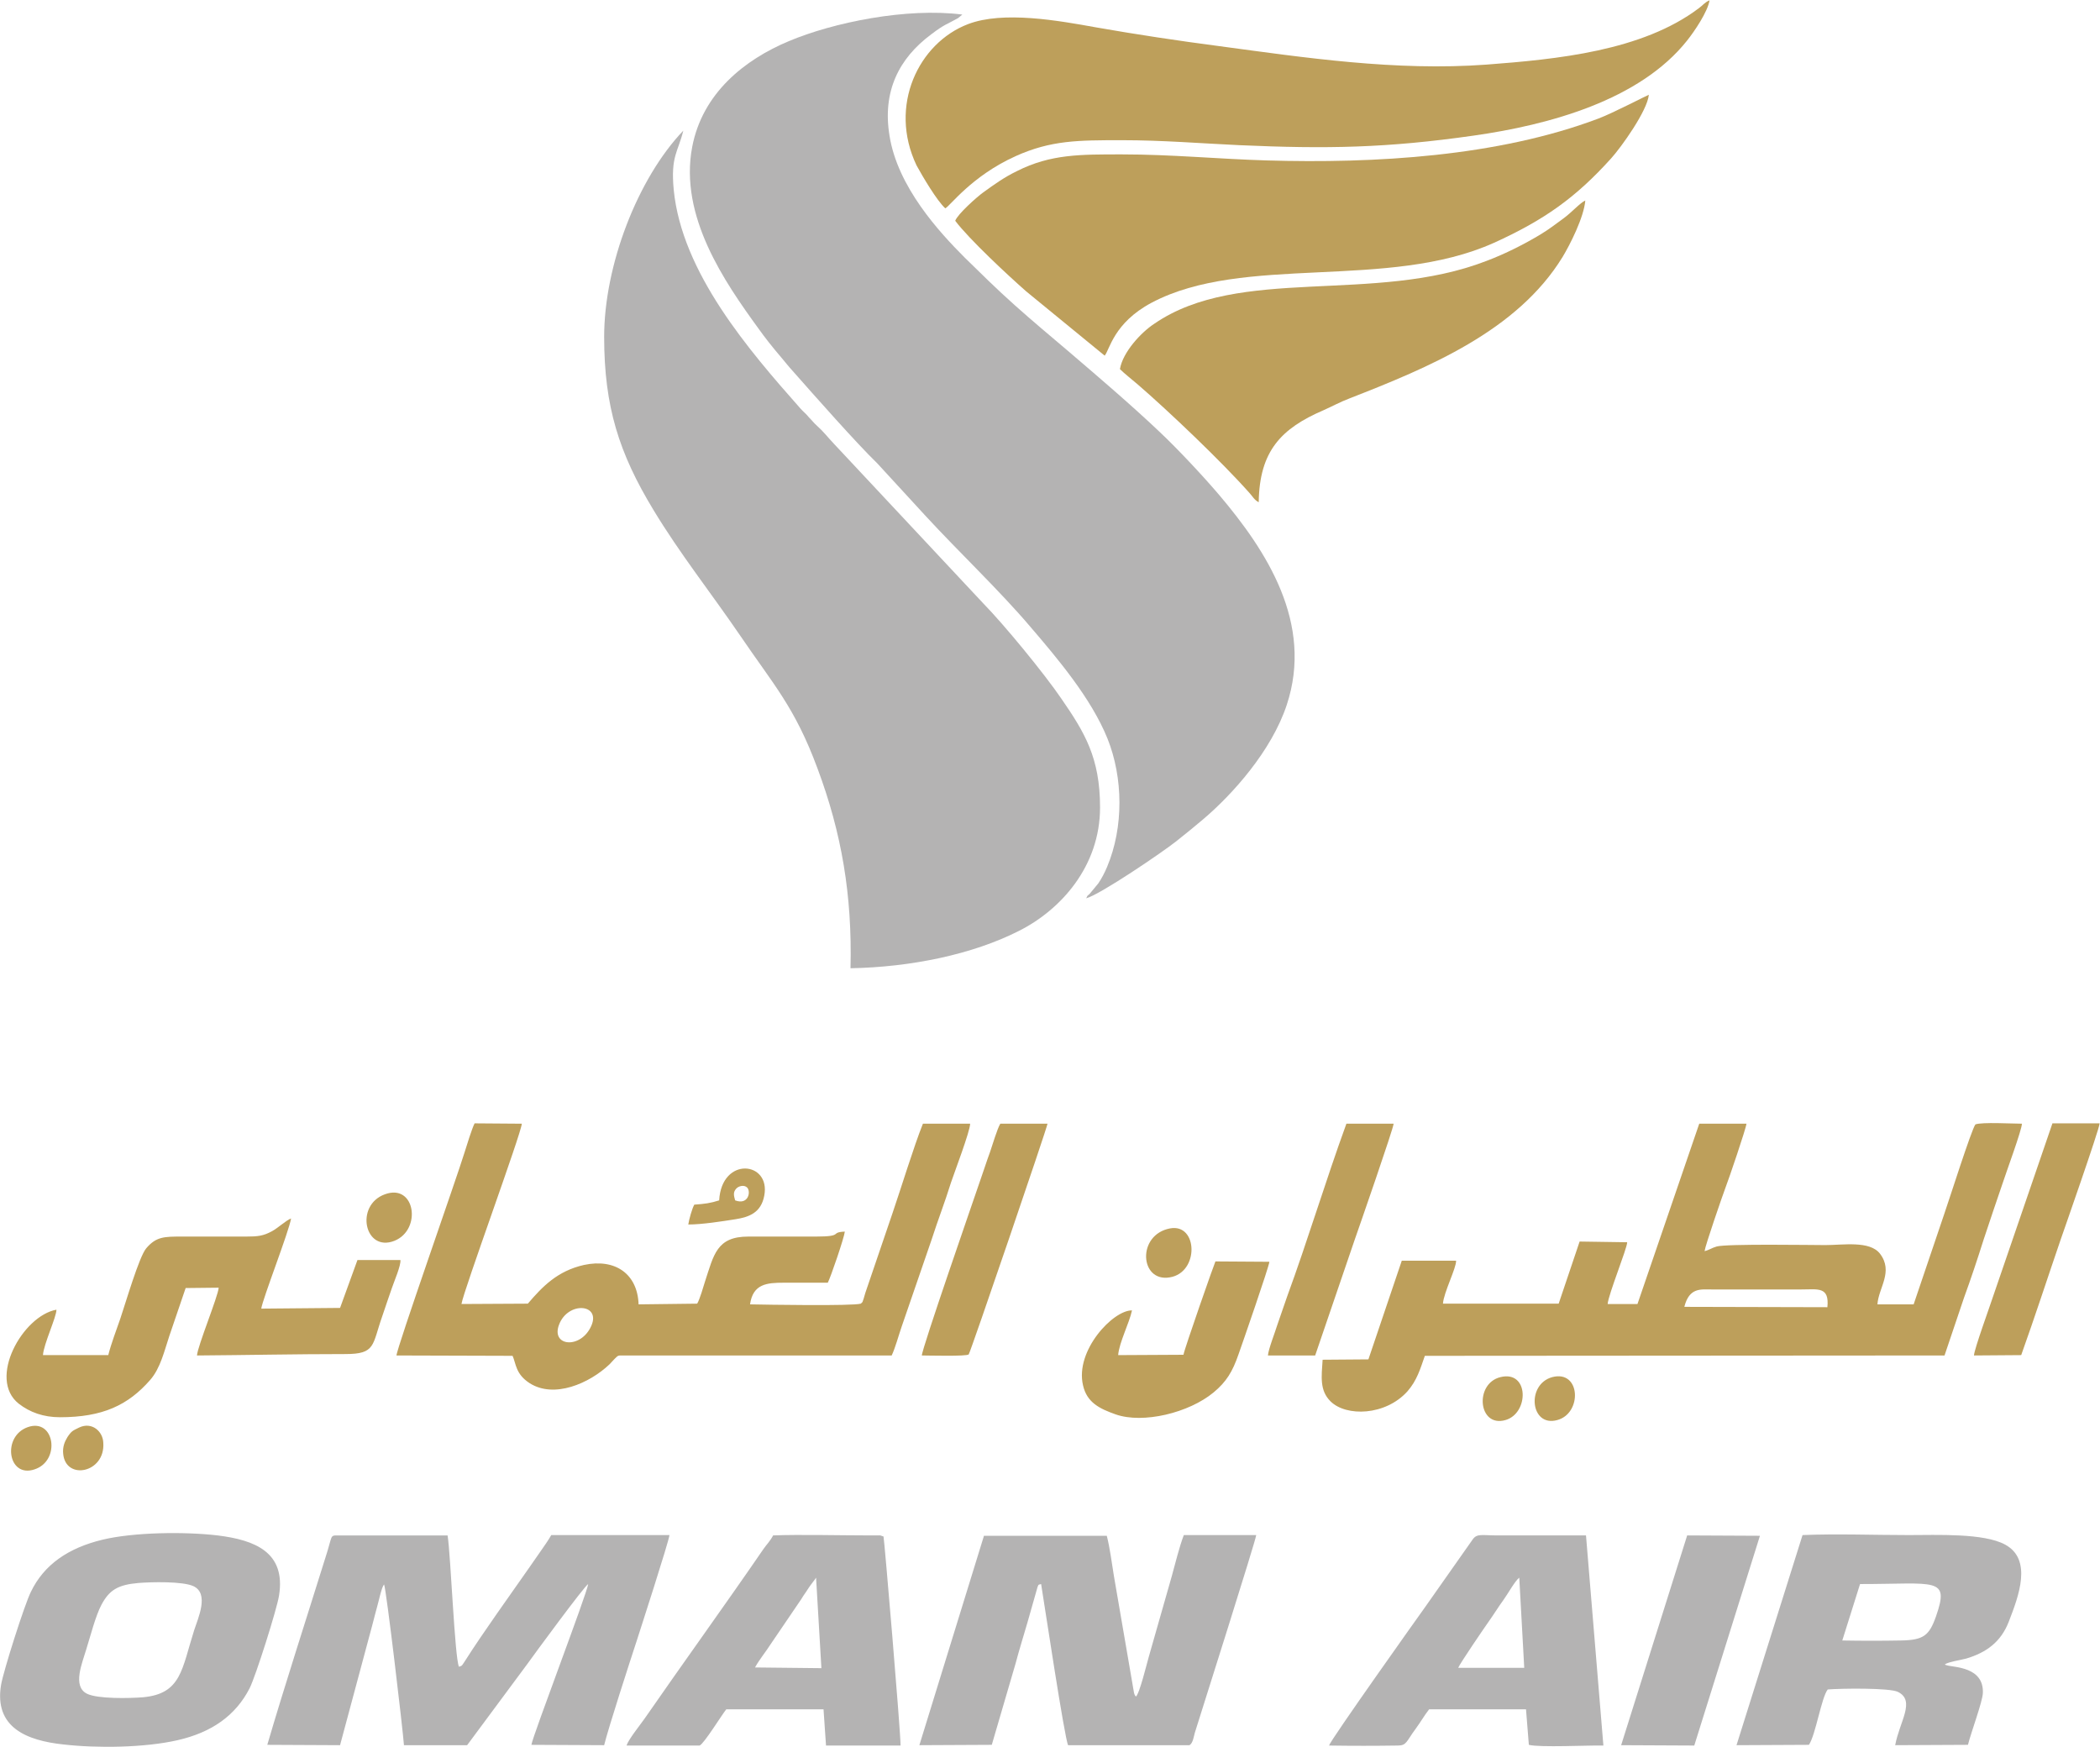 <?xml version="1.0" encoding="utf-8"?>
<!-- Generator: Adobe Illustrator 22.1.0, SVG Export Plug-In . SVG Version: 6.00 Build 0)  -->
<svg version="1.1"
	 id="Laag_1" shape-rendering="geometricPrecision" image-rendering="optimizeQuality" text-rendering="geometricPrecision"
	 xmlns="http://www.w3.org/2000/svg" xmlns:xlink="http://www.w3.org/1999/xlink" x="0px" y="0px" viewBox="0 0 591.6 492.3"
	 style="enable-background:new 0 0 591.6 492.3;" xml:space="preserve">
<style type="text/css">
	.st0{fill:#BD9F5B;}
	.st1{fill:#B4B3B3;}
</style>
<g id="Layer_x0020_1">
	<g id="_1456032012800">
		<path class="st0" d="M316.1,43.5c-11.7,0-20.1-0.1-29.6,4.7c-3.7,1.8-6.3,3.7-9.5,6c-1.8,1.3-7.2,6.1-7.9,8
			c3.9,5.2,15.1,15.6,20,19.9l22.1,18.1c1.4-1.6,2.5-9.2,13.2-14.9c26-13.8,66.5-3.4,96.5-16.9c14.1-6.4,23-12.7,33-23.8
			c2.8-3.1,10.2-13.4,10.6-17.9c-0.4,0.1-10.2,5.2-14.2,6.7c-28.3,10.7-62.9,12.7-93.5,11.8C343.2,44.8,330,43.5,316.1,43.5z"/>
		<path class="st0" d="M266.3,58.7c1.3-0.6,7.4-9.1,19.8-14.7c10-4.5,17.6-4.5,30-4.5c11.4,0,22.2,0.9,33,1.4
			c24.8,1.1,41.6,0.8,66.1-2.7c21.1-3,46.7-9.9,60.1-26.8c2-2.5,5.8-8.1,6.3-11.3c-1.3,0.5-2,1.5-3,2.2
			c-16,12.1-40.1,14.4-59.8,15.9c-25.6,1.9-51.5-2-75.3-5.2c-11.5-1.5-23.4-3.3-34.8-5.3c-10.5-1.9-26.1-4.7-36-0.9
			c-13.9,5.3-22.5,23-14.5,39.8C259.9,49.7,263.9,56.5,266.3,58.7z M474.5,368.2c1.4-5.5,4.6-4.9,7.7-4.9l25.2,0c4.7,0,8-0.9,7.4,5
			L474.5,368.2z M461.3,367.4l-8.4,0c0.2-2.7,5.5-15.7,5.5-17.4l-13.4-0.2l-5.9,17.5l-32.6,0c0.2-3.1,3.8-10.1,3.7-12.1l-15.3,0
			l-9.4,27.8l-12.9,0.1c-0.3,4.7-0.9,8.6,2.2,11.7c4.4,4.4,15.5,4.1,21.7-2.8c2.7-3.1,3.6-6.3,4.9-10l146.4-0.1l5.5-16.3
			c1.9-5.2,3.8-10.9,5.5-16.3c1.7-5.2,3.7-11,5.5-16.3c0.8-2.5,5.3-14.7,5.3-16.4c-2.7,0-11.2-0.5-13.1,0.2
			c-1.1,1.4-7.5,21.6-8.8,25.3l-8.6,25.4l-10.2,0c0.3-4.7,4.6-9.2,0.7-14.3c-2.9-3.7-10.4-2.4-15.4-2.4c-3.5,0-27.8-0.4-30.6,0.4
			c-1.4,0.4-2.1,1-3.4,1.3c0.2-1.6,5-15.5,5.9-17.9c0.9-2.3,5.8-16.7,5.9-18l-13.3,0L461.3,367.4L461.3,367.4z M166.6,373.5
			c-2.9,6.7-11.5,5.9-9.1-0.3C160,366.6,169.3,367.3,166.6,373.5z M111.7,381.9l32.7,0.1c1,2.2,0.8,5.1,4.8,7.7
			c6.9,4.4,16.8,0.1,22.5-5.3c0.5-0.5,0.9-1,1.5-1.6c1-1,0.9-0.9,2.6-0.9l75.4,0c1-2.1,2-5.8,2.8-8.1l8.4-24.4
			c1.9-5.9,3.8-10.7,5.5-16.2c0.9-2.7,5.4-14.5,5.4-16.6l-13.3,0c-2.5,6.2-6.2,18.3-8.6,25.3l-7.6,22.3c-0.2,0.6-0.3,1.1-0.5,1.7
			c-0.4,1-0.1,0.8-0.8,1.4c-2.4,0.7-26.6,0.3-31.2,0.2c0.8-5.8,4.8-6.1,9.5-6.1l12.4,0c0.8-1.5,4.6-12.6,4.8-14.4
			c-4.4,0.2-0.1,1.4-8.2,1.4l-19,0c-8.9,0-9.7,5.1-12.2,12.7c-0.4,1.3-1.5,5.1-2.2,6.2l-16.5,0.2c-0.3-8.6-6.6-13-15.4-11.1
			c-7.5,1.7-11.7,6.1-15.8,10.9l-18.7,0.1c0.6-3.8,16.9-48.2,17-50.8l-13.3-0.1c-0.8,1.6-2.2,6.2-2.8,8.1
			C128.6,332.1,111.7,380,111.7,381.9z M315.5,104c1.2,1.2,3.6,3.1,5,4.3c8.8,7.6,23.7,21.8,31.5,30.6c0.9,1,1.4,2,2.6,2.6
			c0.2-14.5,6.4-20.8,18.2-25.9c2.5-1.1,4.6-2.3,7.5-3.4c22-8.6,47.1-18.9,59.9-39.8c2-3.3,6-11.1,6.4-15.9c-1.3,0.5-3.9,3.4-6.1,5
			c-2.2,1.6-4.1,3.1-6.6,4.6c-4.5,2.7-9.8,5.4-15.1,7.4c-31.7,12.3-69.6,1.2-93.6,17.7C321.5,93.6,316.3,99.2,315.5,104L315.5,104z
			 M69.3,348.4H51.2c-4.9,0-7.2,0-10,3.3c-2,2.3-5.9,15.7-7.3,19.8c-1.1,3.2-2.6,7.1-3.4,10.3l-18.4,0c0.2-3.1,3.8-10.7,3.8-12.8
			c-9.5,1.7-19.5,19.5-10.6,26.5c3.1,2.4,6.9,3.8,11.6,3.8c12,0,19.2-3.4,25.4-10.5c2.9-3.3,4-8.2,5.4-12.4c1.5-4.5,3.1-9,4.6-13.5
			l9.3-0.1c-0.1,2.3-6,16.6-6.1,19.1c14-0.1,27.7-0.4,41.8-0.4c8.6,0,7.5-2.5,10.4-10.7c0.9-2.6,1.8-5.4,2.7-7.9
			c0.6-1.8,2.6-6.4,2.4-7.9l-12.1,0l-4.9,13.5l-22.2,0.2c0.4-2.8,7.8-21.7,8.4-25.4c-1.4,0.5-3.7,2.7-5.4,3.6
			C74.2,348.2,72.7,348.4,69.3,348.4L69.3,348.4z M333.4,381.7l-18.4,0.1c0.3-3.6,3.1-8.9,3.9-12.6c-5.3-0.1-16.1,11.3-13.8,21.1
			c1.1,4.9,4.7,6.6,9.2,8.2c7.7,2.7,20.6-0.4,27.6-6.2c3.6-3,5.3-5.8,7-10.7c1.1-3.1,8.6-24.7,8.7-26.1l-15.2-0.1
			C342.2,355.7,333.7,379.9,333.4,381.7L333.4,381.7z M259.7,381.9c1.7,0,12.6,0.3,13.2-0.3c0.6-0.9,22.1-63.9,22.2-65l-13.3,0
			c-0.9,1.5-2.2,6-2.9,8c-1,2.7-1.8,5.3-2.8,8.1C274.3,338,259.6,380.3,259.7,381.9z M556.1,381.9l13.3-0.1
			c3.9-10.9,7.3-21.4,11.1-32.5c0.8-2.3,10.9-31.1,11-32.8l-13.3,0l-16.7,48.7C560.7,367.7,556.1,380.3,556.1,381.9z M357.2,381.9
			l13.3,0l11.1-32.5c1.3-3.7,11-31.6,11-32.8l-13.3,0c-5.9,16.2-10.9,32.9-16.7,48.7c-1,2.8-1.8,5.3-2.8,8.1
			C359.2,375.4,357.3,380.2,357.2,381.9z"/>
		<path class="st0" d="M207.1,338.2c-0.4-1.4-0.6-2.3,0.3-3.3c0.6-0.7,2.2-1.2,3.1-0.3C211.6,335.8,210.8,339.6,207.1,338.2z
			 M202.6,338.2c-2.5,0.8-4.1,1-7,1.2c-0.6,1-1.5,4.2-1.7,5.6c3.9,0,9.6-0.9,13.4-1.5c3.7-0.6,7.1-1.8,8-6.6
			C217.2,327.2,203.3,325.7,202.6,338.2z M108.4,336.5c-8.5,3.1-5.7,16.4,2.7,13.1C118.9,346.5,117,333.3,108.4,336.5z M329.6,346.1
			c-9.4,1.8-8.5,15.2-0.1,13.8C337.9,358.6,337.5,344.6,329.6,346.1z M22.3,402.2c-1.8,0.9-2.1,0.9-3.3,2.7
			c-0.8,1.3-1.4,2.8-1.2,4.7c0.7,7.6,11.9,5.4,11.3-3.1C29,403.3,25.9,400.5,22.3,402.2z M437.3,388c-7.4,2-6.2,14.2,1.4,12.1
			C445.8,398.2,445.3,385.9,437.3,388z M7.8,402.1c-7.3,2.6-5.6,14.4,1.9,11.9C17.2,411.6,15.4,399.4,7.8,402.1z M422.7,388
			c-7.4,1.8-6.3,14.3,1.4,12.1C430.8,398.2,430.8,386,422.7,388z"/>
		<g>
			<path class="st1" d="M306,253.1c4-1.1,21.5-13,25.4-16.1c2.8-2.2,5.2-4.2,7.7-6.3c8.1-6.9,19.1-19.1,23.4-32.1
				c7.6-23-5.7-43.4-19-59.1c-4.5-5.3-11.7-13-16.8-17.8c-8-7.6-17.5-15.7-25.8-22.8c-5.2-4.4-10.2-8.6-14.9-12.8
				c-5.5-4.9-9.8-9.2-14.2-13.5c-7.2-7.2-18.9-19.9-21.2-34.3c-2.1-12.6,2.7-21.9,11.7-28.6c3.8-2.9,4.4-2.8,7.6-4.6l1.2-1
				c-15.7-2-36.3,2.2-48.9,7.5c-12.4,5.2-24.3,14.6-27.2,29.8c-3.7,19.5,9.1,38,18.7,51.2c1.7,2.4,3.9,5.2,6.3,8
				c1.2,1.4,2.1,2.6,3.3,3.9c6,6.8,18.1,20.5,23.8,26l13.6,14.8c9.3,10.1,20.9,21.1,29.4,31.1c7.8,9.1,17.3,20.3,21.9,31.7
				c4.4,11,4.6,24.9-0.1,36.1c-0.7,1.7-1.6,3.4-2.5,4.7l-2.4,2.9C306.1,252.7,306.6,251.9,306,253.1L306,253.1z"/>
			<path class="st1" d="M170.2,94.9c0,19.7,4.2,32.8,13.9,48.8c7.5,12.4,16.1,23.2,24.3,35.2c9.5,14,15.5,20.3,21.9,37.6
				c6.8,18.2,9.8,35.7,9.3,56.3c17-0.3,34.4-3.9,47.4-10.5c11.8-5.9,22.9-18.2,22.9-34.8c0-14-4.3-21.1-11-30.8
				c-4.7-6.9-16.1-20.8-21.9-26.7L234.9,125c-1.8-1.9-3-3.5-4.7-5c-1-0.9-1.4-1.5-2.3-2.4c-0.7-0.9-1.7-1.7-2.4-2.5
				c-14.6-16.5-33.4-38.3-35.7-61.6c-0.9-9.5,1.2-10.6,2.7-16.7C179.6,50.3,170.2,74.8,170.2,94.9z M75.3,491.6l20.5,0.1l9.1-33.9
				c0.5-2,1-3.8,1.5-5.7c0.3-1,1.1-4.9,1.8-5.7c0.6,1.1,5.3,41,5.6,45.3l17.8,0l16.9-22.8c2-2.8,16.1-22,17.2-22.6
				c-0.3,2.6-15.6,42.7-16,45.3l20.5,0.1c1.2-4.9,7.2-23.4,9.2-29.5c0.8-2.5,9-27.8,9.2-29.7l-33.3,0c-0.9,1.6-2,3.1-3.1,4.7
				c-1.1,1.6-2.1,3-3.2,4.6c-5.1,7.3-13.2,18.6-17.7,25.7c-1.2,1.8-1,1.8-2,2.1c-1.2-2.5-2.3-31.1-3.2-37l-30.8,0
				c-2.5,0-1.5-0.2-3.7,6.5C86.3,456.1,80.2,474.9,75.3,491.6z M335.1,491.7c1-0.6,1.2-2.5,1.5-3.5c2.2-7,17.1-54,17.3-55.7l-20.4,0
				c-1.3,3.4-2.4,8-3.4,11.6l-6.5,22.8c-0.5,1.7-2.6,10.4-3.6,11.1c-0.6-0.6-0.6-1.6-0.8-2.6l-5.4-31.4c-0.6-3.6-1.1-7.8-2-11.3
				l-34.6,0L259,491.7l20.4-0.1l6.7-22.9c1-3.8,2.2-7.6,3.3-11.4l2.9-10.2c0.4-0.8,0-0.5,1-0.8c0.9,5.5,6.6,43.5,7.6,45.4
				L335.1,491.7L335.1,491.7z M524,446.3c21.4,0,25.3-2.1,21.4,9.1c-1.9,5.4-3.5,6.7-9.9,6.8c-5.4,0.1-11,0.1-16.5,0L524,446.3
				L524,446.3z M547.9,468.9c1.5-0.8,4.1-1.1,6-1.6c5.7-1.7,9.8-4.7,12-10.4c2.8-7.2,6.7-17.5-1-21.7c-6-3.3-19.2-2.7-27.2-2.7
				c-9.7,0-20.2-0.4-29.9,0l-18.6,59.2l20.4-0.1c1.9-2.8,3.5-13.3,5.3-15.6c3.7-0.3,17.5-0.5,19.8,0.7c5,2.5,0.4,8.4-0.8,15
				l20.5-0.1c0.9-3.6,4.1-12.1,4.2-14.6c0.3-7.4-8.1-7.2-10.1-7.8C547.6,468.9,548.3,469.2,547.9,468.9z M39,446
				c3.7-0.3,12.5-0.5,15.5,0.9c4.5,2.1,1.3,9,0.2,12.4c-3.5,11-3.6,17.9-14.4,18.9c-3.8,0.3-12.8,0.5-15.8-1
				c-4.2-2.1-1.3-8.7-0.2-12.5c1.2-3.8,2.6-9.4,4.3-12.6C30.8,448,33.2,446.5,39,446L39,446z M78.6,449.6c2-12.3-6.8-15.7-17.3-17
				c-9.3-1.1-23.7-0.9-32.4,1.2c-9.6,2.3-16.5,7-20.2,14.7c-1.8,3.6-7.7,22.2-8.4,26.2c-2,12,7.2,15.7,17.6,16.8
				c9.6,1.1,22.9,0.9,32.1-1.2c9.7-2.2,16.4-7,20.3-14.6C72,472.4,78,453.4,78.6,449.6L78.6,449.6z M212.7,469.8
				c1.2-2.2,3.1-4.5,4.3-6.4l8.7-12.8c0.7-1.2,1.3-1.9,2.1-3.2c0.5-0.8,1.9-2.5,2.1-2.9l1.5,25.5L212.7,469.8L212.7,469.8z
				 M197.1,491.8c1.3-0.6,6.2-8.6,7.5-10.2l27.4,0l0.7,10.2l21,0c0-4.2-4.6-58.4-4.8-58.9l-0.9-0.3c-0.2,0-0.7,0-0.9,0
				c-0.6,0-1.3,0-1.9,0c-8.3,0-20.1-0.3-27.4,0c-0.9,1.7-1.8,2.5-2.7,3.8c-10.7,15.6-22.7,32.2-33.5,47.8c-1.4,2-4.5,5.8-5.1,7.6
				C176.4,491.8,197.1,491.8,197.1,491.8z M410.8,469.9c0.4-1.1,7.5-11.5,8.5-12.9c1.5-2.1,2.7-4.1,4.3-6.3c1.1-1.5,3.2-5.3,4.4-6.2
				l1.4,25.4L410.8,469.9L410.8,469.9z M374.4,491.8c6.4,0.1,13,0.1,19.4,0c2.5,0,2.4-1.2,5-4.7c1.4-1.9,2.4-3.7,3.8-5.5l27.3,0
				l0.8,10c3,0.8,16.8,0.1,21,0.2l-4.9-59.2h-25c-4.2,0-5.7-0.6-6.9,1.1l-13.5,19.2C400.3,454.4,375,490,374.4,491.8L374.4,491.8z
				 M456.7,491.7l20.6,0.1l18.5-59.1l-20.5-0.1L456.7,491.7z"/>
		</g>
	</g>
</g>
</svg>
